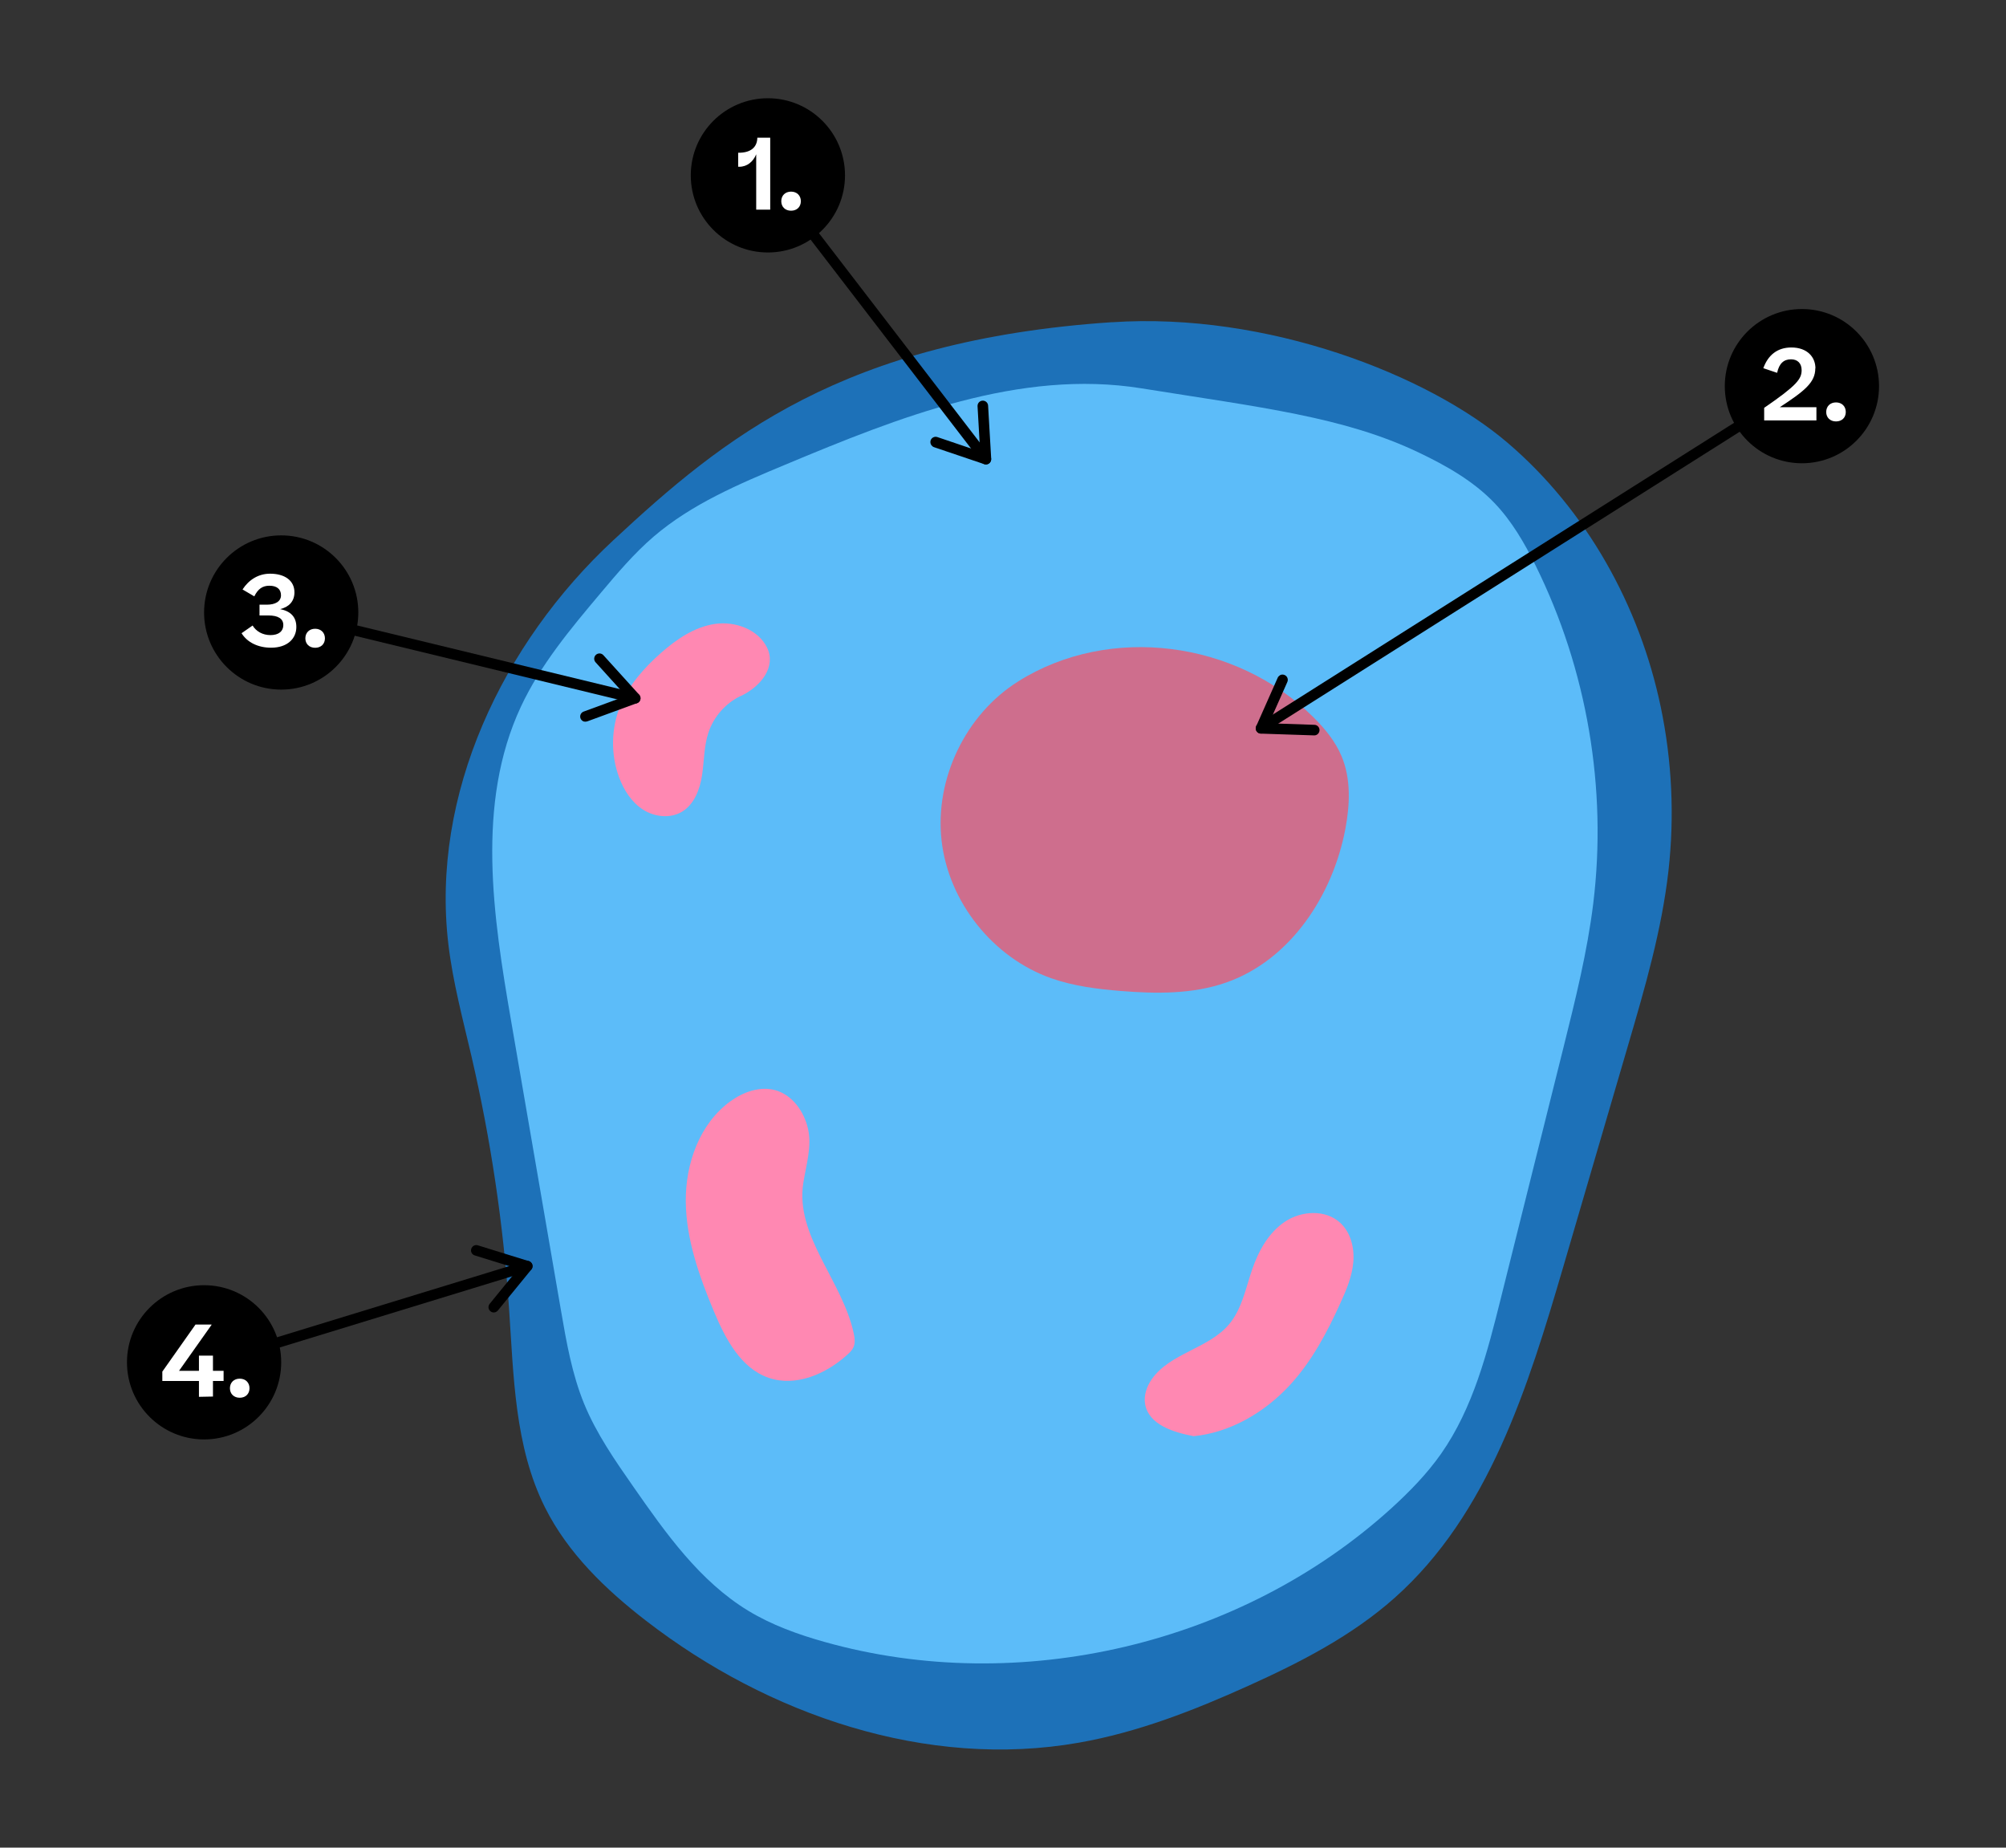 <?xml version="1.0" encoding="UTF-8"?><svg id="Ebene_3" xmlns="http://www.w3.org/2000/svg" viewBox="0 0 284.85 262.35"><rect x="0" y="0" width="284.85" height="262.35" fill="#333333" stroke="none"/><defs><style>.cls-1{fill:#fff;}.cls-2{fill:#ce6e8d;}.cls-3{fill:#5cbcf9;}.cls-4{fill:none;stroke:#000;stroke-linecap:round;stroke-linejoin:round;stroke-width:1.5px;}.cls-5{fill:#1d71b8;}.cls-6{fill:#ff88b2;}</style></defs><path class="cls-5" d="M157.88,45.75c-38.24,2.58-55.13,16.39-70.82,30.99s-25.92,36.07-23.39,57.35c.64,5.39,2.06,10.65,3.29,15.94,2.72,11.73,4.5,23.67,5.32,35.69,.66,9.64,.78,19.67,5.1,28.31,3.24,6.49,8.61,11.67,14.35,16.1,17.34,13.4,39.88,21.12,61.46,17.32,8.37-1.47,16.36-4.59,24.1-8.09,7.38-3.33,14.69-7.09,20.74-12.47,13.36-11.87,18.97-29.98,23.99-47.14l9.19-31.41c2.38-8.12,4.76-16.29,5.71-24.7,.87-7.74,.5-15.61-1.09-23.23-3.01-14.43-10.57-28-21.78-37.56-11.21-9.57-34.08-18.58-56.17-17.09Z"/><path class="cls-3" d="M162.08,55.14c-17.26-2.77-34.44,4.1-50.57,10.84-6.59,2.75-13.29,5.58-18.71,10.23-2.79,2.4-5.17,5.22-7.54,8.04-4.24,5.04-8.53,10.16-11.31,16.13-6.38,13.71-3.94,29.7-1.37,44.6l7.08,41.11c.77,4.48,1.56,9.01,3.28,13.22,1.74,4.25,4.39,8.06,7.02,11.83,4.6,6.6,9.41,13.39,16.28,17.57,3.36,2.04,7.09,3.38,10.87,4.44,27.72,7.79,59.21,.34,80.51-19.03,2.57-2.34,5.01-4.85,7.01-7.69,4.56-6.51,6.58-14.42,8.5-22.13,2.96-11.87,5.93-23.73,8.89-35.6,1.68-6.75,3.37-13.51,4.22-20.41,2-16.33-.88-33.23-8.18-47.98-1.58-3.2-3.4-6.34-5.87-8.91-2.99-3.11-6.81-5.27-10.7-7.13-10.67-5.1-22.48-6.41-39.41-9.13Z"/><path class="cls-2" d="M144.58,96.76c-7.46,4.68-11.86,13.82-10.88,22.57s7.31,16.68,15.62,19.59c3.14,1.1,6.48,1.52,9.8,1.79,5.04,.41,10.23,.47,15-1.2,9.11-3.19,15.15-12.37,16.93-21.86,.64-3.43,.8-7.08-.56-10.3-.9-2.13-2.4-3.94-4.04-5.56-10.9-10.78-28.85-13.22-41.88-5.03Z"/><path class="cls-6" d="M114.07,167.96c-1.2,7.53,5.58,13.92,7.16,21.38,.14,.64,.23,1.34-.03,1.94-.18,.42-.52,.75-.86,1.06-3.02,2.75-7.33,4.63-11.19,3.3-3.98-1.37-6.15-5.56-7.78-9.44-2.08-4.99-3.94-10.2-3.99-15.6-.05-5.4,1.98-11.08,6.36-14.24,1.82-1.31,4.15-2.15,6.32-1.57,2.46,.67,4.15,3.06,4.69,5.55s-.26,4.99-.68,7.62Z"/><path class="cls-6" d="M169.47,203.92c-2.87-.54-6.34-1.64-6.86-4.51-.23-1.26,.23-2.56,.96-3.6,2.6-3.69,8.04-4.31,10.95-7.76,1.82-2.16,2.36-5.08,3.27-7.75,.91-2.66,2.34-5.28,4.69-6.84s5.76-1.74,7.83,.17c1.49,1.37,2.03,3.55,1.86,5.57s-.97,3.93-1.81,5.77c-1.88,4.16-4.05,8.26-7.13,11.63-3.67,4-8.61,6.84-13.76,7.33Z"/><g><line class="cls-4" x1="255.87" y1="54.83" x2="179.06" y2="103.41"/><path d="M181.71,95.9c.2-.13,.47-.16,.71-.05,.38,.17,.55,.61,.38,.99l-2.6,5.86,6.45,.22c.41,.01,.74,.36,.72,.78-.02,.42-.37,.74-.77,.72l-7.56-.25c-.25,0-.48-.14-.61-.35-.13-.21-.15-.47-.05-.7l3.05-6.88c.06-.14,.16-.25,.29-.33Z"/></g><g><circle cx="255.87" cy="54.83" r="10.95"/><g><path class="cls-1" d="M257.77,52.3c0,1.99-1.48,3.19-5.04,5.52h5.2v1.88h-7.42v-1.79c4.65-3.19,5.32-4.1,5.32-5.35,0-.95-.56-1.54-1.51-1.54-1.01,0-1.68,.57-1.97,1.92l-1.96-.66c.66-1.83,1.97-2.94,3.98-2.94,2.26,0,3.42,1.36,3.42,2.97Z"/><path class="cls-1" d="M259.32,58.5c0-.8,.56-1.36,1.39-1.36s1.39,.56,1.39,1.36-.56,1.34-1.39,1.34-1.39-.55-1.39-1.34Z"/></g></g><g><line class="cls-4" x1="109.04" y1="24.9" x2="139.99" y2="65.19"/><path d="M132.27,63.23c-.15-.19-.2-.45-.12-.7,.13-.39,.56-.6,.95-.47l6.08,2.06-.37-6.44c-.02-.41,.29-.77,.71-.79,.42-.02,.77,.3,.79,.71l.44,7.56c.01,.25-.1,.49-.29,.64-.2,.15-.46,.19-.69,.11l-7.13-2.41c-.15-.05-.27-.14-.35-.25Z"/></g><g><circle cx="109.04" cy="24.9" r="10.95"/><g><path class="cls-1" d="M109.37,19.54v10.23h-1.99v-7.86c-.43,1.05-1.29,1.77-2.41,1.77h-.15v-1.99h.07c1.75,0,2.63-.8,2.65-2.14h1.83Z"/><path class="cls-1" d="M110.94,28.57c0-.8,.56-1.36,1.39-1.36s1.39,.56,1.39,1.36-.56,1.35-1.39,1.35-1.39-.55-1.39-1.35Z"/></g></g><g><line class="cls-4" x1="28.98" y1="193.84" x2="74.87" y2="179.78"/><path d="M70.33,186.33c-.23,.07-.49,.03-.69-.14-.32-.26-.37-.73-.11-1.05l4.05-4.97-6.17-1.91c-.4-.12-.62-.54-.49-.94,.13-.4,.55-.62,.94-.49l7.23,2.24c.24,.07,.42,.26,.5,.5,.07,.24,.02,.5-.14,.69l-4.76,5.83c-.1,.12-.22,.2-.36,.24Z"/></g><g><circle cx="28.98" cy="193.44" r="10.95"/><g><path class="cls-1" d="M30.24,192.49v2.16h1.51v1.44h-1.51v2.21l-1.99,.04v-2.25h-5.2v-1.33l4.71-6.68h2.28v.04l-4.62,6.53h2.83v-2.16h1.99Z"/><path class="cls-1" d="M32.65,197.12c0-.8,.56-1.36,1.39-1.36s1.39,.56,1.39,1.36-.56,1.35-1.39,1.35-1.39-.55-1.39-1.35Z"/></g></g><path class="cls-6" d="M105.18,98.82c-2.14,1.02-3.83,2.94-4.58,5.19-.65,1.94-.6,4.04-.91,6.07s-1.12,4.16-2.88,5.2c-1.67,.98-3.88,.72-5.5-.32s-2.73-2.77-3.4-4.58c-1.2-3.24-1.14-6.93,.16-10.13,1.21-2.97,3.4-5.43,5.8-7.55,2.2-1.93,4.73-3.67,7.62-4.1s6.19,.76,7.45,3.4c1.26,2.64-.79,5.42-3.76,6.84Z"/><g><line class="cls-4" x1="39.93" y1="86.97" x2="90.2" y2="99.15"/><path d="M82.96,102.47c-.23-.06-.44-.23-.53-.47-.14-.39,.06-.82,.45-.96l6.02-2.21-4.33-4.79c-.28-.31-.25-.78,.05-1.06,.31-.28,.79-.25,1.06,.05l5.08,5.61c.17,.19,.23,.44,.17,.68-.06,.24-.24,.44-.47,.52l-7.07,2.59c-.15,.05-.3,.06-.44,.02Z"/></g><g><circle cx="39.93" cy="86.97" r="10.95"/><g><path class="cls-1" d="M35.87,88.82c.5,.83,1.42,1.36,2.54,1.36,1.19,0,1.82-.57,1.82-1.42,0-.91-.73-1.37-2.13-1.37h-1.25v-1.53h1.05c1.18,0,2-.45,2-1.33s-.59-1.36-1.65-1.36c-.97,0-1.62,.45-2.14,1.51l-1.67-.98c.88-1.36,2.24-2.24,3.91-2.24,2.04,0,3.46,.94,3.46,2.65,0,1.29-.8,2.09-2.03,2.38,1.46,.29,2.3,1.08,2.3,2.54,0,1.64-1.26,2.94-3.59,2.94-1.85,0-3.39-.76-4.19-2.06l1.57-1.09Z"/><path class="cls-1" d="M43.36,90.64c0-.8,.56-1.36,1.39-1.36s1.39,.56,1.39,1.36-.56,1.34-1.39,1.34-1.39-.55-1.39-1.34Z"/></g></g></svg>